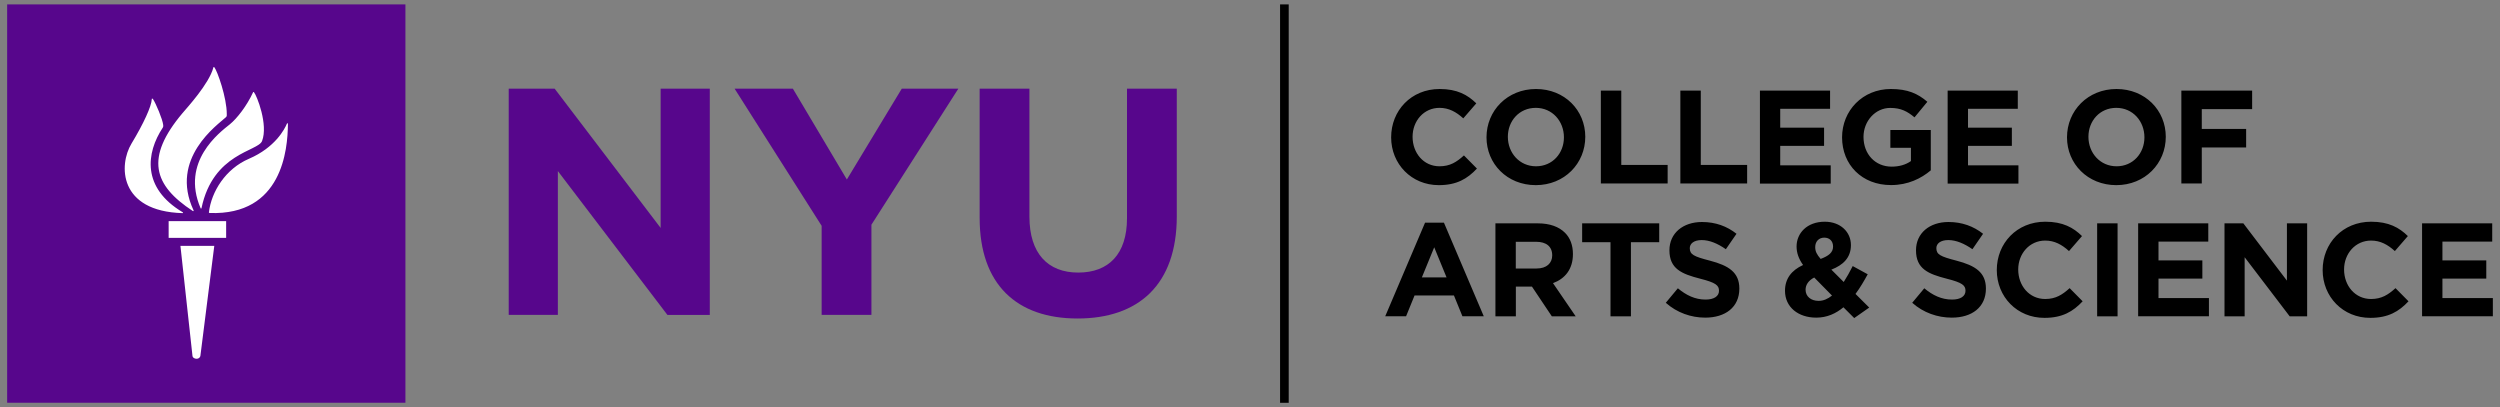 <?xml version="1.0" encoding="utf-8"?>
<svg xmlns="http://www.w3.org/2000/svg" width="350px" height="57px">
<rect width="100%" height="100%" fill="#808080" stroke="none"/>
<path fill="#57068C" d="M56.76,56.38H1V0.62h55.76V56.38z M71.22,12.41h6.43l14.84,19.5v-19.5h6.88v31.68h-5.93L78.1,23.95v20.13h-6.88V12.41z M115.02,31.6l-12.18-19.19H111l7.56,12.72l7.69-12.72h7.92l-12.17,19.05v12.62h-6.97V31.6z M137.15,30.51v-18.1h6.97v17.92c0,5.16,2.58,7.83,6.83,7.83c4.26,0,6.83-2.58,6.83-7.6V12.41h6.97v17.88c0,9.59-5.38,14.3-13.89,14.3C142.35,44.59,137.15,39.84,137.15,30.51z"/>
<path d="M194.76,19.23c0-3.74,2.79-6.77,6.79-6.77c2.45,0,3.92,0.82,5.13,2.01l-1.82,2.1c-1-0.91-2.03-1.47-3.33-1.47c-2.19,0-3.77,1.82-3.77,4.05c0,2.27,1.54,4.13,3.77,4.13c1.49,0,2.4-0.6,3.42-1.52l1.82,1.84c-1.34,1.43-2.83,2.32-5.34,2.32C197.61,25.92,194.76,22.96,194.76,19.23z M208.11,19.23c0-3.74,2.92-6.77,6.93-6.77c4.02,0,6.9,2.99,6.9,6.69c0,3.74-2.92,6.77-6.93,6.77C210.99,25.92,208.11,22.92,208.11,19.23z M218.95,19.23c0-2.27-1.63-4.13-3.94-4.13c-2.31,0-3.91,1.82-3.91,4.05c0,2.27,1.64,4.13,3.94,4.13C217.35,23.28,218.95,21.46,218.95,19.23z M224.12,12.68h2.86v10.41h6.49v2.6h-9.35V12.68z M235.25,12.68h2.86v10.41h6.49v2.6h-9.35V12.68z M246.39,12.68h9.82v2.55h-6.98v2.64h6.14v2.55h-6.14v2.73h7.07v2.55h-9.91V12.68z M257.89,19.23c0-3.74,2.88-6.77,6.83-6.77c2.34,0,3.76,0.63,5.11,1.79l-1.8,2.18c-1-0.84-1.9-1.32-3.4-1.32c-2.08,0-3.74,1.84-3.74,4.05c0,2.42,1.64,4.17,3.94,4.17c1.04,0,1.97-0.26,2.7-0.78v-1.86h-2.88V18.2h5.66v5.65c-1.34,1.13-3.18,2.06-5.56,2.06C260.68,25.92,257.89,23.07,257.89,19.23z M272.67,12.68h9.82v2.55h-6.97v2.64h6.14v2.55h-6.14v2.73h7.06v2.55h-9.91V12.68z M289.38,19.23c0-3.74,2.92-6.77,6.93-6.77c4.02,0,6.9,2.99,6.9,6.69c0,3.74-2.92,6.77-6.93,6.77S289.38,22.92,289.38,19.23z M300.22,19.23c0-2.27-1.63-4.13-3.94-4.13s-3.9,1.82-3.9,4.05c0,2.27,1.64,4.13,3.94,4.13C298.62,23.28,300.22,21.46,300.22,19.23z M305.39,12.68h9.91v2.6h-7.05v2.77h6.21v2.6h-6.21v5.04h-2.86V12.68z M199.51,31.17h2.64l5.58,13.11h-2.99l-1.19-2.92h-5.51l-1.19,2.92h-2.92L199.51,31.17z M202.52,38.84l-1.73-4.22l-1.73,4.22H202.52z M209.36,31.27h5.95c1.65,0,2.94,0.47,3.79,1.32c0.73,0.72,1.11,1.75,1.11,2.98c0,2.14-1.13,3.46-2.79,4.07l3.18,4.65h-3.34l-2.79-4.17h-2.25v4.17h-2.86V31.27z M215.12,37.59c1.4,0,2.19-0.74,2.19-1.84c0-1.26-0.86-1.9-2.25-1.9h-2.85v3.74H215.12z M225.46,33.91h-3.96v-2.64h10.79v2.64h-3.96v10.38h-2.86V33.91z M233.21,42.39l1.69-2.03c1.17,0.97,2.4,1.58,3.88,1.58c1.17,0,1.88-0.46,1.88-1.23c0-0.76-0.45-1.14-2.62-1.69c-2.62-0.67-4.32-1.39-4.32-3.98c0-2.4,1.9-3.96,4.56-3.96c1.9,0,3.51,0.6,4.83,1.65l-1.49,2.16c-1.15-0.8-2.29-1.28-3.38-1.28c-1.1,0-1.67,0.5-1.67,1.13c0,0.89,0.56,1.17,2.81,1.75c2.64,0.69,4.13,1.64,4.13,3.91c0,2.62-1.97,4.07-4.78,4.07C236.76,44.47,234.77,43.78,233.21,42.39z M258.08,43.02c-1.06,0.88-2.3,1.45-3.81,1.45c-2.49,0-4.37-1.45-4.37-3.76c0-1.69,0.9-2.86,2.53-3.61c-0.63-0.89-0.91-1.71-0.91-2.6c0-1.82,1.43-3.46,3.95-3.46c2.21,0,3.66,1.45,3.66,3.27c0,1.79-1.12,2.81-2.74,3.44l1.73,1.73c0.43-0.67,0.86-1.43,1.26-2.23l2.1,1.15c-0.5,0.91-1.06,1.88-1.71,2.75l1.92,1.91l-2.1,1.47L258.08,43.02z M256.48,41.38l-2.49-2.53c-0.86,0.45-1.21,1.08-1.21,1.71c0,0.95,0.76,1.56,1.82,1.56C255.26,42.13,255.89,41.85,256.48,41.38z M256.63,34.52c0-0.78-0.5-1.25-1.23-1.25c-0.76,0-1.27,0.54-1.27,1.32c0,0.62,0.23,1.04,0.76,1.66C256.03,35.82,256.63,35.34,256.63,34.52z M267.71,42.39l1.69-2.03c1.17,0.97,2.4,1.58,3.89,1.58c1.17,0,1.88-0.46,1.88-1.23c0-0.76-0.44-1.14-2.62-1.69c-2.62-0.67-4.31-1.39-4.31-3.98c0-2.4,1.9-3.96,4.55-3.96c1.9,0,3.51,0.6,4.84,1.65l-1.49,2.16c-1.15-0.8-2.29-1.28-3.38-1.28c-1.1,0-1.67,0.5-1.67,1.13c0,0.89,0.56,1.17,2.81,1.75c2.64,0.69,4.13,1.64,4.13,3.91c0,2.62-1.97,4.07-4.78,4.07C271.26,44.47,269.27,43.78,267.71,42.39z M279.55,37.81c0-3.74,2.79-6.77,6.79-6.77c2.46,0,3.93,0.82,5.14,2.01l-1.82,2.1c-1-0.91-2.03-1.47-3.33-1.47c-2.19,0-3.78,1.82-3.78,4.05c0,2.27,1.54,4.13,3.78,4.13c1.48,0,2.4-0.6,3.42-1.52l1.82,1.84c-1.34,1.43-2.83,2.32-5.34,2.32C282.39,44.51,279.55,41.55,279.55,37.81z M293.6,31.27h2.86v13.02h-2.86V31.27z M299.35,31.27h9.81v2.55h-6.97v2.64h6.14V39h-6.14v2.73h7.06v2.55h-9.91V31.27z M311.43,31.27h2.64l6.1,8.02v-8.02H323v13.02h-2.44l-6.31-8.28v8.28h-2.82V31.27z M325.17,37.81c0-3.74,2.79-6.77,6.79-6.77c2.46,0,3.93,0.82,5.14,2.01l-1.82,2.1c-1-0.91-2.03-1.47-3.33-1.47c-2.19,0-3.78,1.82-3.78,4.05c0,2.27,1.54,4.13,3.78,4.13c1.48,0,2.4-0.6,3.42-1.52l1.82,1.84c-1.34,1.43-2.83,2.32-5.34,2.32C328.01,44.51,325.17,41.55,325.17,37.81z M339.09,31.27h9.82v2.55h-6.97v2.64h6.14V39h-6.14v2.73H349v2.55h-9.91V31.27z M180.42,0.62h-1.21v55.77h1.21V0.62z"/>
<path fill="#FFFFFF" d="M26.95,49.86c0.06,0.39,0.91,0.58,1.1,0L30,34.42h-4.74L26.95,49.86z M31.66,33.3v-2.34h-8.05v2.34H31.66z M29.34,29.82c10.2,0.37,10.93-8.93,10.97-12.41c0-0.2-0.1-0.22-0.15-0.08c-0.3,0.73-1.63,3.32-5.31,4.9c-3.28,1.41-5.26,4.61-5.6,7.48C29.23,29.77,29.29,29.82,29.34,29.82z M28.21,29.14c1.62-7.74,7.92-7.93,8.48-9.4c0.88-2.29-0.73-6.36-1.14-6.84c-0.04-0.05-0.1-0.02-0.12,0.02c-0.86,1.88-2.24,3.66-3.25,4.48c-1.43,1.15-6.9,5.21-4.1,11.74C28.12,29.23,28.2,29.21,28.21,29.14z M27.1,29.45c-3.42-7.3,3.42-12.01,4.53-13.04c0.16-0.14,0.11-0.27,0.12-0.44c0-2.3-1.31-6.01-1.74-6.55c-0.06-0.08-0.12-0.05-0.14,0.04c-0.59,2.27-3.7,5.64-4.32,6.38c-5.28,6.27-4.07,10.09,1.44,13.7C27.06,29.59,27.14,29.54,27.1,29.45z M25.57,29.71c-5.72-3.41-5.14-8.28-2.77-11.86c0.05-0.08,0.07-0.2,0.05-0.35c-0.1-0.85-1.03-3.01-1.41-3.59c-0.1-0.15-0.19-0.14-0.19-0.03c-0.03,0.97-1.14,3.41-2.84,6.22c-1.81,2.99-1.81,9.48,7.15,9.74C25.63,29.84,25.66,29.75,25.57,29.71z"/>
</svg>